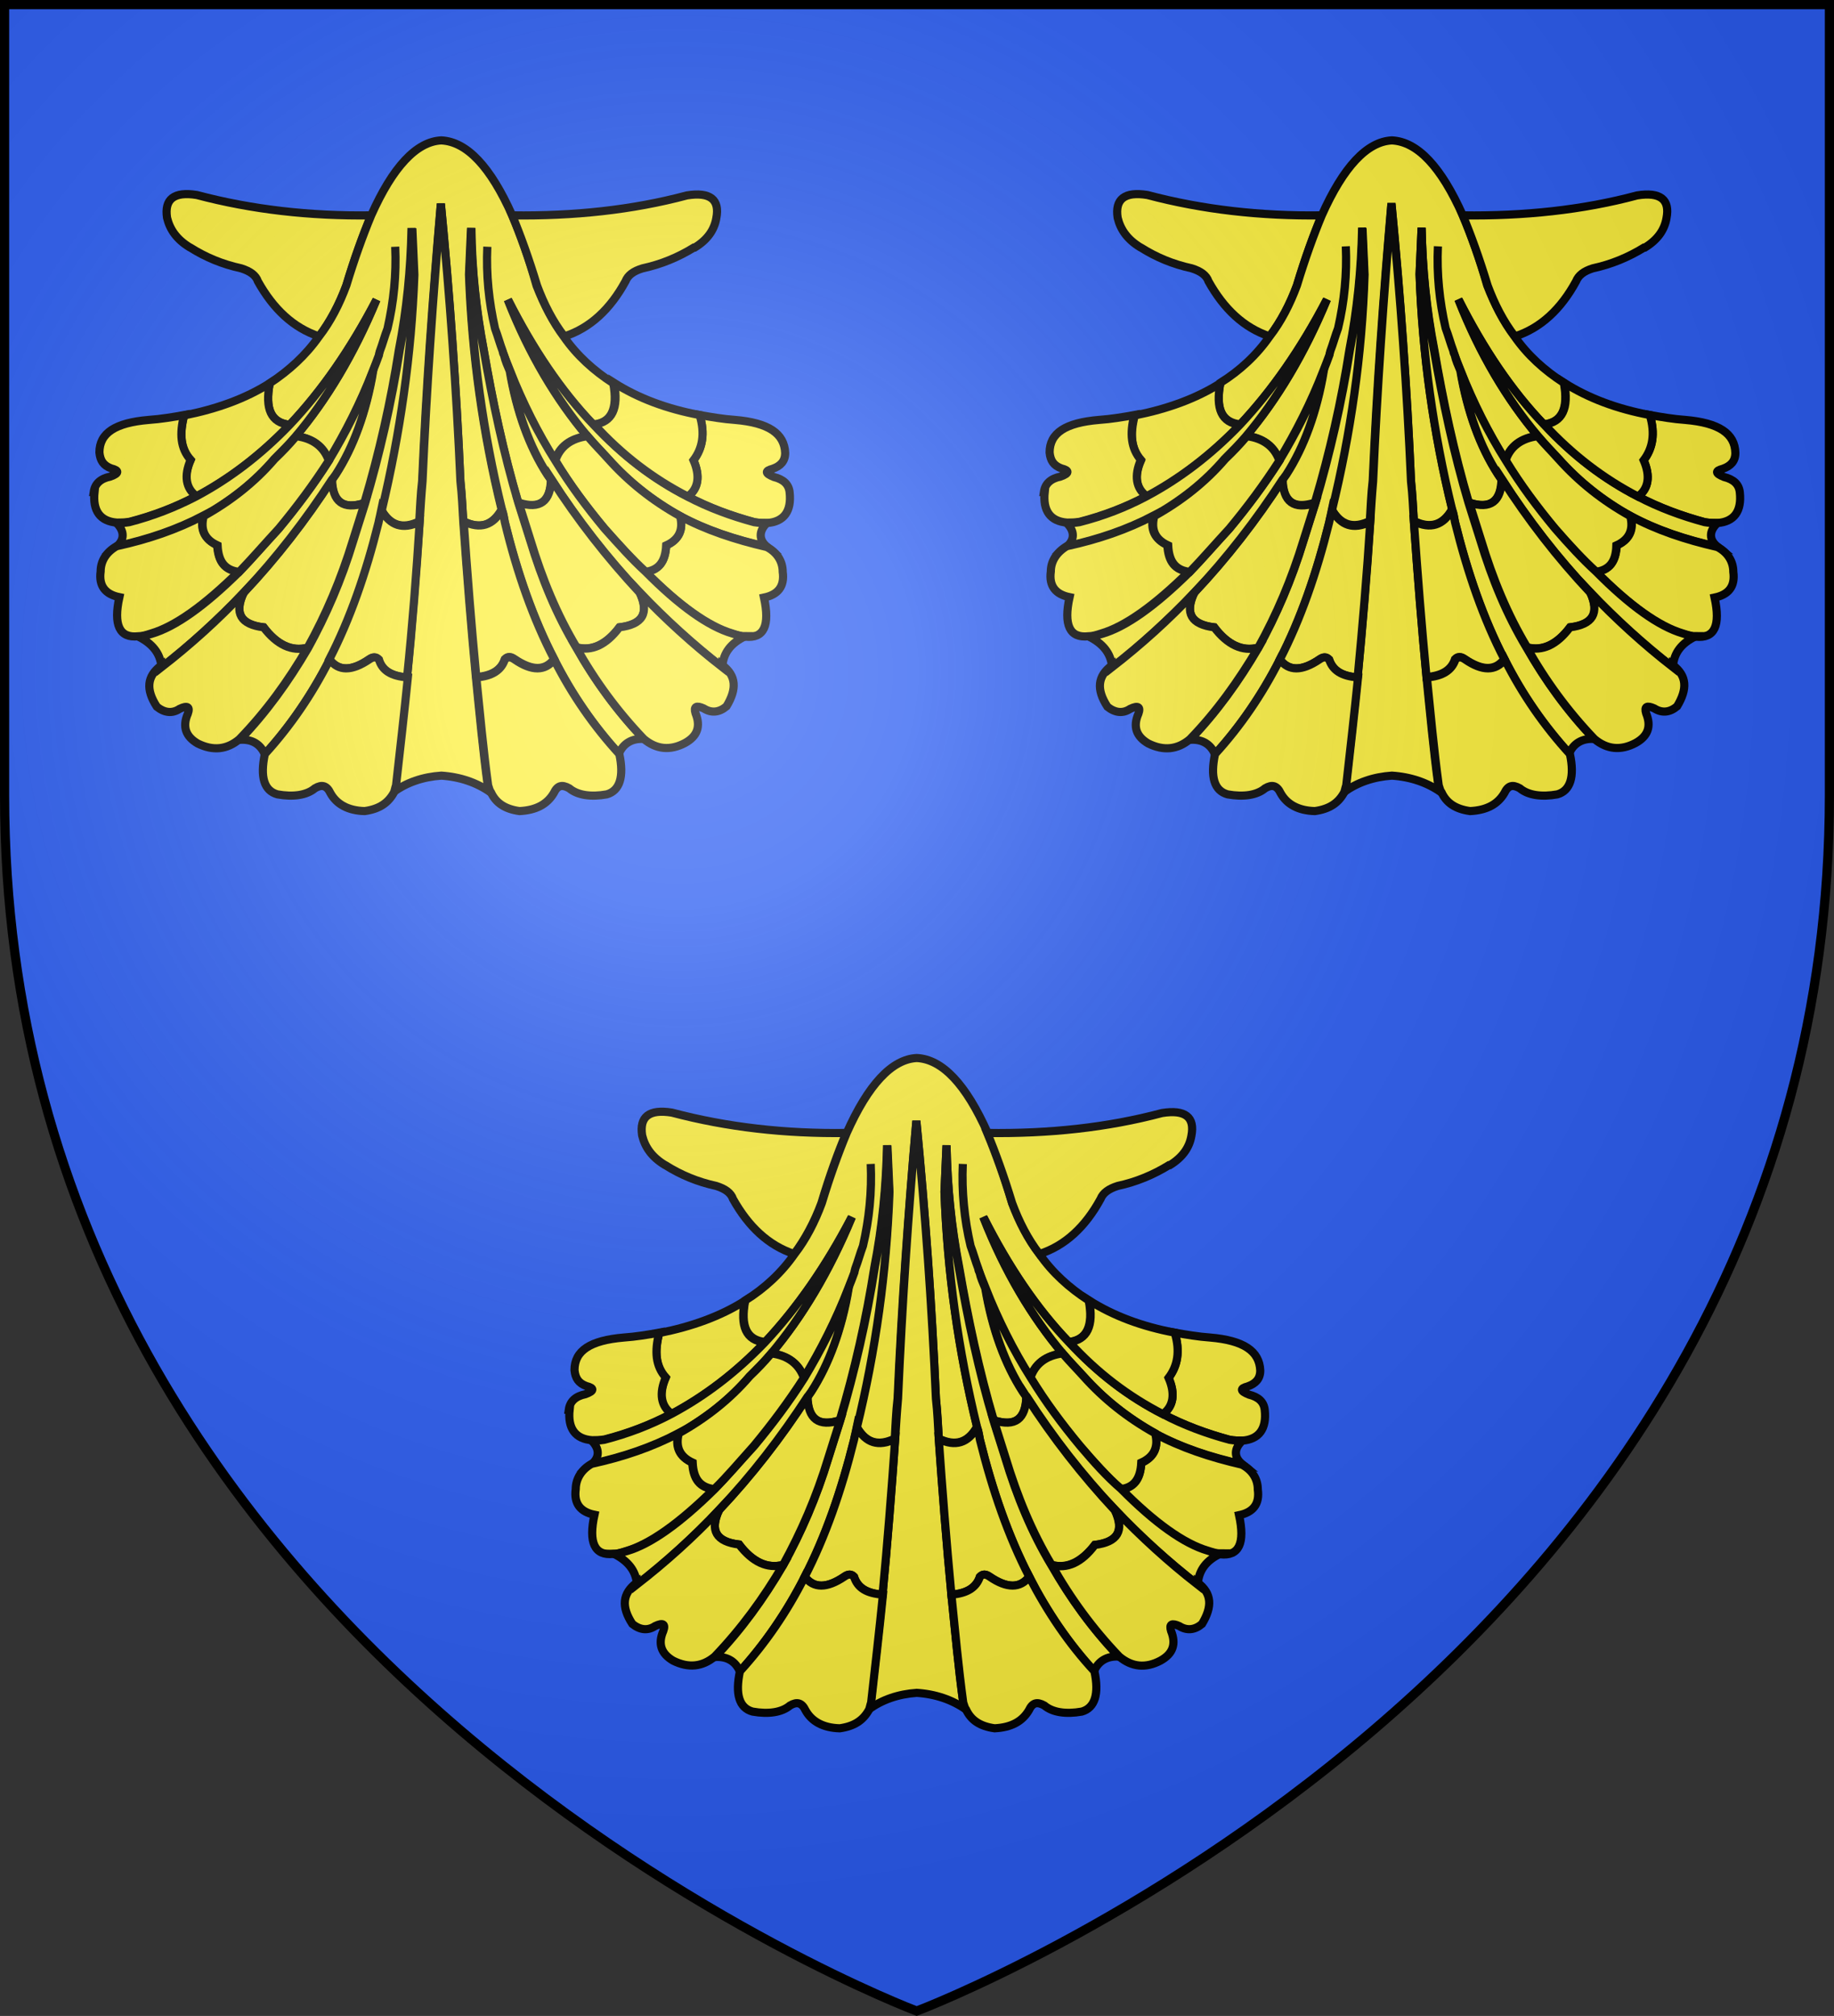 <?xml version="1.0" encoding="utf-8"?>
<!-- Generator: Adobe Illustrator 19.2.0, SVG Export Plug-In . SVG Version: 6.00 Build 0)  -->
<svg version="1.1"
	 id="svg2" xmlns:cc="http://creativecommons.org/ns#" xmlns:dc="http://purl.org/dc/elements/1.1/" xmlns:rdf="http://www.w3.org/1999/02/22-rdf-syntax-ns#" xmlns:svg="http://www.w3.org/2000/svg"
	 xmlns="http://www.w3.org/2000/svg" xmlns:xlink="http://www.w3.org/1999/xlink" x="0px" y="0px" viewBox="0 0 600 659.5"
	 style="enable-background:new 0 0 600 659.5;" xml:space="preserve">
<rect x="0" y="0" width="600" height="659.5" fill="#333333" stroke="none"/>
<style type="text/css">
	.st0{fill:#2B5DF2;}
	.st1{fill:#FCEF3C;stroke:#000000;stroke-width:2;stroke-miterlimit:10;}
	.st2{fill:url(#path2875_1_);stroke:#000000;stroke-width:3;stroke-miterlimit:10;}
</style>
<desc  id="desc4">SVG coat of arms</desc>
<g id="g9370" transform="matrix(0.607,0,0,0.694,-525.206,251.961)">
</g>
<g id="g2137" transform="translate(-1456.132,-460.604)">
</g>
<path id="path2875_5_" class="st0" d="M300,657.9c0,0,298.5-112.3,298.5-397.8V1.5H1.5v258.6C1.5,545.6,300,657.9,300,657.9z"/>
<g>
	<g id="g10" transform="matrix(1.333,0,0,-1.333,0,300)">
		<g id="g12">
			<g id="g14" transform="matrix(1,0,0,-1,0,225)">
				<path id="path16" class="st1" d="M46.7,60.7c3.8,2.4,7.9,4.1,12.5,5.1c2.2,0.7,3.6,1.7,4.1,3.2c3.8,6.8,8.7,11.4,15,13.5
					c2.7-3.6,5-7.9,6.7-12.5c2-6.7,4.1-12.5,6.1-17.2c-15,0.2-29.2-1.4-42.8-5c-5.6-0.9-8,1-7.3,5.6c0.7,2.9,2.4,5.3,5.5,7.2
					L46.7,60.7L46.7,60.7z"/>
			</g>
			<g id="g18" transform="matrix(1,0,0,-1,0,225)">
				<path id="path20" class="st1" d="M125.7,52.8c-5.3-11.9-11.1-18.1-17.4-18.4c-6.1,0.3-11.9,6.5-17.2,18.4
					c-2,4.8-4.1,10.6-6.1,17.2c-1.7,4.6-3.9,8.9-6.7,12.5C75,87.2,70.9,90.9,66.2,94c-1.2,6.3,0.3,9.7,4.9,10.2
					c7.9-8.4,15-18.6,21.3-30.7C86.8,87,80.1,98.1,72.6,107c4.1,0.5,6.8,2.6,8,6c4.1-6.8,7.9-14.2,10.9-22c0.5-1.2,1-2.6,1.5-3.9
					c0-0.3,0.2-0.7,0.2-0.9c0.7-1.9,1.2-3.8,1.9-5.6c1.5-6.7,2.2-13.3,1.9-20.1c0.3,6.8-0.3,13.5-1.9,20.1c-0.7,1.9-1.2,3.8-1.9,5.6
					c0,0.2-0.2,0.5-0.2,0.9c-0.5,1.4-1,2.7-1.5,3.9c-1.7,10.1-4.8,18.6-9.2,25.4c-0.3,0.5-0.5,0.9-0.9,1.2c0.2,5.5,2.7,7.5,8,5.8
					c3.6-12.1,6.5-24.8,8.5-37.6c1.9-9.7,2.9-19.6,3.1-29.9l0.5,11.4c-0.7,19.6-3.4,38.9-8,57.7c2.2,3.9,5.3,4.9,9.4,2.9
					c0.2-3.2,0.3-6.5,0.7-9.9c1-22.7,2.6-45.4,4.6-68.1c2.2,22.7,3.8,45.4,4.8,68.1c0.3,3.4,0.5,6.7,0.7,9.9c4.1,2,7.2,1,9.4-2.9
					c-4.6-18.8-7.3-38.1-8-57.7l0.5-11.4c0.2,10.2,1.2,20.1,3.1,29.9c2.2,12.8,4.9,25.4,8.5,37.6c5.3,1.7,7.9-0.3,8-5.8
					c-0.3-0.3-0.5-0.7-0.9-1.2c-4.4-6.8-7.5-15.4-9.2-25.4c-0.5-1.2-1-2.6-1.4-3.9c-0.2-0.3-0.3-0.7-0.3-0.9
					c-0.7-1.9-1.2-3.8-1.9-5.6c-1.5-6.7-2.2-13.3-1.9-20.1c-0.3,6.8,0.3,13.5,1.9,20.1c0.7,1.9,1.2,3.8,1.9,5.6
					c0,0.2,0.2,0.5,0.3,0.9c0.3,1.4,0.9,2.7,1.4,3.9c3.1,7.9,6.8,15.2,11.1,22c1-3.4,3.8-5.5,7.9-6c-7.5-8.9-14.2-20-19.5-33.5
					c6.1,12.1,13.1,22.5,21,30.7c4.4-0.5,6.1-3.9,4.9-10.2c-4.8-3.1-8.9-6.8-12.1-11.4c-2.7-3.6-4.9-7.9-6.7-12.5
					C129.8,63.4,127.8,57.6,125.7,52.8L125.7,52.8z"/>
			</g>
			<g id="g22" transform="matrix(1,0,0,-1,0,225)">
				<path id="path24" class="st1" d="M101.7,67.4l-0.5-11.4c-0.2,10.2-1.2,20.1-3.1,29.9c-2,12.8-4.9,25.4-8.5,37.6
					c-1,3.1-1.9,6.1-2.9,9.2c-2.9,9.6-6.7,18.3-11.1,26.3c-4.8,8.2-10.2,15.7-16.7,22.5c3.1-0.2,5.1,1.2,6.1,3.6
					c6.1-6.8,11.4-14.5,15.9-23.2c5.1-9.9,9-21.2,12.1-33.6c0.2-1,0.5-2,0.7-3.1C98.2,106.3,101,87,101.7,67.4L101.7,67.4z"/>
			</g>
			<g id="g26" transform="matrix(1,0,0,-1,0,225)">
				<path id="path28" class="st1" d="M115.7,55.9l-0.5,11.4c0.7,19.6,3.4,38.9,8,57.7c0.3,1,0.5,2,0.7,3.1
					c3.1,12.5,7,23.7,12.1,33.6c4.4,8.7,9.7,16.4,15.9,23.2c1-2.4,3.1-3.8,6.1-3.6c-6.5-6.8-11.9-14.3-16.6-22.5
					c-4.8-8-8.4-16.7-11.3-26.3c-1-3.1-1.9-6.1-2.9-9.2c-3.6-12.1-6.3-24.8-8.5-37.6C116.9,76.1,115.8,66.2,115.7,55.9L115.7,55.9z"
					/>
			</g>
			<g id="g30" transform="matrix(1,0,0,-1,0,225)">
				<path id="path32" class="st1" d="M157.7,65.8c4.6-1,8.7-2.7,12.6-5.1h0.2c3.1-1.9,4.8-4.3,5.3-7.2c0.9-4.6-1.5-6.5-7.2-5.6
					c-13.5,3.6-27.8,5.1-42.9,4.9c2,4.8,4.1,10.6,6.1,17.2c1.7,4.6,3.9,8.9,6.7,12.5c6.3-2,11.3-6.7,15-13.5
					C154.1,67.5,155.4,66.5,157.7,65.8z"/>
			</g>
			<g id="g34" transform="matrix(1,0,0,-1,0,225)">
				<path id="path36" class="st1" d="M180.4,103c-2.9-0.2-5.8-0.7-8.7-1.2c1.4,4.6,0.7,8.2-1.5,11.1c1.7,3.9,1.2,7-1.4,8.9
					c5.1,2.7,10.8,4.8,16.4,6.3c1.2,0.2,2.2,0.2,3.1,0.2c4.1-0.3,6-2.9,5.5-7.5c-0.2-2-1.5-3.2-3.9-3.8c-2.2-0.9-2.2-1.5-0.3-2
					c2-0.7,3.1-1.9,3.1-3.9C192.5,106.3,188.6,103.7,180.4,103L180.4,103z"/>
			</g>
			<g id="g38" transform="matrix(1,0,0,-1,0,225)">
				<path id="path40" class="st1" d="M188.2,128.3c-0.9,0-1.9,0-3.1-0.2c-5.6-1.5-11.3-3.6-16.4-6.3c-8.4-4.3-16-10.1-23-17.6
					c-7.9-8.2-14.9-18.6-21-30.7c5.3,13.5,12,24.6,19.5,33.5c1.7,2,3.4,3.8,5.1,5.6c5,5.6,10.8,10.2,17.6,14
					c6.3,3.4,13.5,5.8,21.3,7.5C186.2,132.4,186.2,130.3,188.2,128.3L188.2,128.3z"/>
			</g>
			<g id="g42" transform="matrix(1,0,0,-1,0,225)">
				<path id="path44" class="st1" d="M166.9,126.6c0.9,3.4-0.3,5.8-3.4,7.2c-0.2,4.1-1.9,6.1-5.1,6.5c8.4,8.4,15.5,13.5,21.3,15.2
					c1.2,0.3,2.2,0.7,3.2,0.7c4.6,0.5,6.1-2.7,4.6-9.6c3.4-0.7,5.1-2.7,4.6-6.3c0-2.6-1.4-4.8-3.9-6.1
					C180.4,132.4,173.2,130,166.9,126.6L166.9,126.6z"/>
			</g>
			<g id="g46" transform="matrix(1,0,0,-1,0,225)">
				<path id="path48" class="st1" d="M163.5,133.8c3.1-1.4,4.3-3.8,3.4-7.2c-6.8-3.8-12.6-8.4-17.6-14c-1.7-1.9-3.4-3.6-5.1-5.6
					c-4.1,0.5-6.8,2.6-7.9,6c3.6,6,7.7,11.4,12.1,16.7c3.4,3.9,6.7,7.5,9.9,10.6C161.6,139.9,163.3,137.9,163.5,133.8L163.5,133.8z"
					/>
			</g>
			<g id="g50" transform="matrix(1,0,0,-1,0,225)">
				<path id="path52" class="st1" d="M168.8,121.8c2.6-1.9,3.1-5,1.4-8.9c2.2-2.9,2.9-6.5,1.5-11.1c-8-1.5-15-4.1-21-7.9
					c1.2,6.3-0.5,9.7-4.9,10.2C152.7,111.7,160.4,117.5,168.8,121.8L168.8,121.8z"/>
			</g>
			<g id="g54" transform="matrix(1,0,0,-1,0,225)">
				<path id="path56" class="st1" d="M103.7,118.1c-0.3,3.4-0.5,6.7-0.7,9.9c-0.9,12.8-1.9,25.6-3.1,38.2
					c-0.9,8.9-1.9,17.6-2.9,26.5c-0.2,0.5-0.3,1.2-0.5,1.7c3.2-2.4,7.3-3.8,11.8-4.1c4.6,0.3,8.7,1.7,12.1,4.1
					c-0.3-0.5-0.5-1.2-0.7-1.7c-1.2-8.9-2-17.6-2.9-26.5c-1.2-12.6-2.2-25.4-3.1-38.2c-0.2-3.2-0.3-6.5-0.7-9.9
					c-1-22.7-2.6-45.4-4.8-68.1C106.3,72.6,104.7,95.3,103.7,118.1L103.7,118.1z"/>
			</g>
			<g id="g58" transform="matrix(1,0,0,-1,0,225)">
				<path id="path60" class="st1" d="M86.6,132.6c1-3.1,1.9-6.1,2.9-9.2c-5.3,1.7-7.9-0.3-8-5.8c-6.5,10.1-13.7,19.3-21.7,27.8
					c-2.4,5.1-0.7,7.9,4.9,8.5c3.2,4.3,6.8,6,10.8,5C80,150.8,83.7,142.1,86.6,132.6z"/>
			</g>
			<g id="g62" transform="matrix(1,0,0,-1,0,225)">
				<path id="path64" class="st1" d="M103,128c-4.1,2-7.2,1-9.4-2.9c-0.2,1-0.5,2-0.7,3.1c-3.1,12.5-7,23.7-12.1,33.6
					c2.2,2.9,5.5,2.9,9.7,0c1-0.7,1.7-0.7,2.4,0c0.9,2.7,3.1,4.1,7,4.4C101.2,153.6,102.2,140.8,103,128L103,128z"/>
			</g>
			<g id="g66" transform="matrix(1,0,0,-1,0,225)">
				<path id="path68" class="st1" d="M148.4,129.7c-4.4-5.3-8.5-10.8-12.1-16.7c-4.3-6.8-8-14.2-11.1-22c1.7,10.1,4.8,18.6,9.2,25.4
					c0.3,0.5,0.5,0.9,0.9,1.2c6.5,10.1,13.7,19.3,21.7,27.8c6.3,6.7,13.1,12.8,20.3,18.4c0-0.2,0-0.3,0-0.5c0.3-3.1,2-5.5,5.6-7.2
					c-1,0-2-0.3-3.2-0.7c-5.8-1.7-13-6.8-21.3-15.2C155.1,137.2,151.9,133.6,148.4,129.7L148.4,129.7z"/>
			</g>
			<g id="g70" transform="matrix(1,0,0,-1,0,225)">
				<path id="path72" class="st1" d="M135.3,117.5c-0.2,5.5-2.7,7.5-8,5.8c1,3.1,1.9,6.1,2.9,9.2c2.9,9.6,6.5,18.3,11.3,26.3
					c3.8,1,7.3-0.7,10.6-4.9c5.6-0.7,7.3-3.4,4.9-8.5C149,136.8,141.8,127.6,135.3,117.5L135.3,117.5z"/>
			</g>
			<g id="g74" transform="matrix(1,0,0,-1,0,225)">
				<path id="path76" class="st1" d="M123.9,128.1c-0.2-1-0.3-2-0.7-3.1c-2.2,3.9-5.3,4.9-9.4,2.9c0.9,12.8,1.9,25.6,3.1,38.2
					c3.8-0.3,6.1-1.7,7-4.4c0.7-0.7,1.4-0.7,2.4,0c4.3,2.9,7.5,2.9,9.7,0C130.9,151.9,126.9,140.6,123.9,128.1L123.9,128.1z"/>
			</g>
			<g id="g78" transform="matrix(1,0,0,-1,0,225)">
				<path id="path80" class="st1" d="M152,153.9c-3.2,4.3-6.8,6-10.6,4.9c4.6,8.2,10.1,15.7,16.6,22.5c3.1,2.6,6.5,2.9,10.1,1
					c3.1-1.7,3.9-4.1,2.6-7.3c-0.5-1.7,0.2-2,2-1.2c1.9,1.2,3.8,1,5.6-0.5c2.6-4.3,2.4-7.5-1-10.1c0,0.2,0,0.3,0,0.5
					c-7.2-5.6-14-11.8-20.3-18.4C159.4,150.5,157.7,153.2,152,153.9z"/>
			</g>
			<g id="g82" transform="matrix(1,0,0,-1,0,225)">
				<path id="path84" class="st1" d="M136,161.8c-2.2,2.9-5.5,2.9-9.7,0c-1-0.7-1.7-0.7-2.4,0c-0.9,2.7-3.2,4.1-7,4.4
					c0.9,8.9,1.7,17.6,2.9,26.5c0.2,0.5,0.3,1.2,0.7,1.7c1.2,2.6,3.4,4.1,7,4.6c4.1-0.2,6.8-1.7,8.4-4.4c0.9-1.9,2-2.2,3.8-1.2
					c2,1.7,5.3,2.2,9.2,1.5c3.2-0.9,4.3-4.3,3.1-9.9C145.7,178.1,140.4,170.5,136,161.8L136,161.8z"/>
			</g>
			<g id="g86" transform="matrix(1,0,0,-1,0,225)">
				<path id="path88" class="st1" d="M93,161.8c-0.7-0.7-1.4-0.7-2.4,0c-4.3,2.9-7.5,2.9-9.7,0c-4.4,8.7-9.7,16.4-15.9,23.2
					c-1.2,5.6-0.2,9,3.1,9.9c3.9,0.7,7.2,0.2,9.2-1.5c1.7-1,2.9-0.7,3.8,1.2c1.5,2.7,4.3,4.3,8.4,4.4c3.6-0.5,5.8-2,7.2-4.6
					c0.2-0.5,0.3-1.2,0.5-1.7c1-8.9,2-17.6,2.9-26.5C96,165.9,93.8,164.5,93,161.8L93,161.8z"/>
			</g>
			<g id="g90" transform="matrix(1,0,0,-1,0,225)">
				<path id="path92" class="st1" d="M71.1,104.2c-4.6-0.5-6.1-3.9-4.9-10.2c-6,3.8-13,6.3-21,7.9c-1.2,4.6-0.9,8.2,1.5,11.1
					c-1.7,3.9-1.2,7,1.4,8.9C56.3,117.5,63.9,111.7,71.1,104.2z"/>
			</g>
			<g id="g94" transform="matrix(1,0,0,-1,0,225)">
				<path id="path96" class="st1" d="M45.2,101.8c-2.7,0.5-5.8,1-8.7,1.2c-8.2,0.7-12.1,3.2-12.1,8c0.2,2,1,3.2,2.9,3.9
					c2,0.5,2,1.2-0.2,2c-2.4,0.5-3.8,1.7-4.1,3.8h0.2c-0.5,4.6,1.4,7.2,5.5,7.5c0.9,0,1.9,0,3.1-0.2c5.8-1.5,11.3-3.6,16.4-6.3
					c-2.6-1.9-3.1-5-1.4-8.9C44.3,110,44,106.4,45.2,101.8z"/>
			</g>
			<g id="g98" transform="matrix(1,0,0,-1,0,225)">
				<path id="path100" class="st1" d="M31.7,128.1c-1.2,0.2-2.2,0.2-3.1,0.2c2,2,2,4.1,0,5.8c7.9-1.7,14.9-4.1,21.3-7.5
					c6.8-3.8,12.6-8.4,17.4-14c1.9-1.9,3.6-3.6,5.3-5.6c7.5-8.9,14.2-20,19.8-33.5C86.1,85.6,79,95.9,71.1,104.2
					c-7.2,7.5-14.9,13.3-23,17.6C42.9,124.5,37.5,126.6,31.7,128.1z"/>
			</g>
			<g id="g102" transform="matrix(1,0,0,-1,0,225)">
				<path id="path104" class="st1" d="M24.7,140.2c-0.5,3.6,1.2,5.6,4.6,6.3c-1.5,6.8,0,10.1,4.6,9.6c1,0,2-0.3,3.2-0.7
					c5.8-1.7,13-6.8,21.5-15.2c-3.4-0.3-5.1-2.4-5.3-6.5c-3.1-1.4-4.3-3.8-3.4-7.2c-6.5,3.4-13.5,5.8-21.3,7.5
					C26,135.5,24.7,137.7,24.7,140.2L24.7,140.2z"/>
			</g>
			<g id="g106" transform="matrix(1,0,0,-1,0,225)">
				<path id="path108" class="st1" d="M59.8,145.4c8-8.5,15.2-17.8,21.7-27.8c0.3-0.3,0.5-0.7,0.9-1.2c4.4-6.8,7.5-15.4,9.2-25.4
					c-3.1,7.9-6.8,15.2-10.9,22c-3.8,6-7.9,11.4-12.3,16.7c-3.6,3.9-6.7,7.5-9.7,10.6c-8.5,8.4-15.7,13.5-21.5,15.2
					c-1.2,0.3-2.2,0.7-3.2,0.7c3.4,1.7,5.3,4.1,5.6,7.2c0,0.2,0,0.3,0,0.5C46.7,158.2,53.5,152,59.8,145.4L59.8,145.4z"/>
			</g>
			<g id="g110" transform="matrix(1,0,0,-1,0,225)">
				<path id="path112" class="st1" d="M68.4,129.7c4.4-5.3,8.5-10.8,12.3-16.7c-1.2-3.4-3.9-5.5-8-6c-1.7,2-3.4,3.8-5.3,5.6
					c-4.8,5.6-10.6,10.2-17.4,14c-0.9,3.4,0.3,5.8,3.4,7.2c0.2,4.1,1.9,6.1,5.3,6.5C61.7,137.2,64.8,133.6,68.4,129.7L68.4,129.7z"
					/>
			</g>
			<g id="g114" transform="matrix(1,0,0,-1,0,225)">
				<path id="path116" class="st1" d="M75.5,158.9c-3.9,1-7.5-0.7-10.8-5c-5.6-0.7-7.3-3.4-4.9-8.5c-6.3,6.7-13.1,12.8-20.3,18.4
					c0-0.2,0-0.3,0-0.5c-3.4,2.6-3.8,5.8-1,10.1c1.9,1.5,3.8,1.7,5.6,0.5c1.9-0.9,2.6-0.5,2,1.2c-1.4,3.2-0.5,5.6,2.4,7.3
					c3.8,1.9,7.2,1.5,10.2-1C65.3,174.6,70.8,167,75.5,158.9L75.5,158.9z"/>
			</g>
		</g>
	</g>
	<g id="g10_1_" transform="matrix(1.333,0,0,-1.333,0,300)">
		<g id="g12_1_">
			<g id="g14_1_" transform="matrix(1,0,0,-1,0,225)">
				<path id="path16_1_" class="st1" d="M280,60.7c3.8,2.4,7.9,4.1,12.5,5.1c2.2,0.7,3.6,1.7,4.1,3.2c3.8,6.8,8.7,11.4,15,13.5
					c2.7-3.6,5-7.9,6.7-12.5c2-6.7,4.1-12.5,6.1-17.2c-15,0.2-29.2-1.4-42.8-5c-5.6-0.9-8,1-7.3,5.6c0.7,2.9,2.4,5.3,5.5,7.2
					L280,60.7L280,60.7z"/>
			</g>
			<g id="g18_1_" transform="matrix(1,0,0,-1,0,225)">
				<path id="path20_1_" class="st1" d="M359,52.8c-5.3-11.9-11.1-18.1-17.4-18.4c-6.1,0.3-11.9,6.5-17.2,18.4
					c-2,4.8-4.1,10.6-6.1,17.2c-1.7,4.6-3.9,8.9-6.7,12.5c-3.2,4.6-7.3,8.4-12.1,11.4c-1.2,6.3,0.3,9.7,4.9,10.2
					c7.9-8.4,15-18.6,21.3-30.7c-5.6,13.5-12.3,24.6-19.8,33.5c4.1,0.5,6.8,2.6,8,6c4.1-6.8,7.9-14.2,10.9-22c0.5-1.2,1-2.6,1.5-3.9
					c0-0.3,0.2-0.7,0.2-0.9c0.7-1.9,1.2-3.8,1.9-5.6c1.5-6.7,2.2-13.3,1.9-20.1c0.3,6.8-0.3,13.5-1.9,20.1c-0.7,1.9-1.2,3.8-1.9,5.6
					c0,0.2-0.2,0.5-0.2,0.9c-0.5,1.4-1,2.7-1.5,3.9c-1.7,10.1-4.8,18.6-9.2,25.4c-0.3,0.5-0.5,0.9-0.9,1.2c0.2,5.5,2.7,7.5,8,5.8
					c3.6-12.1,6.5-24.8,8.5-37.6c1.9-9.7,2.9-19.6,3.1-29.9l0.5,11.4c-0.7,19.6-3.4,38.9-8,57.7c2.2,3.9,5.3,4.9,9.4,2.9
					c0.2-3.2,0.3-6.5,0.7-9.9c1-22.7,2.6-45.4,4.6-68.1c2.2,22.7,3.8,45.4,4.8,68.1c0.3,3.4,0.5,6.7,0.7,9.9c4.1,2,7.2,1,9.4-2.9
					c-4.6-18.8-7.3-38.1-8-57.7l0.5-11.4c0.2,10.2,1.2,20.1,3.1,29.9c2.2,12.8,4.9,25.4,8.5,37.6c5.3,1.7,7.9-0.3,8-5.8
					c-0.3-0.3-0.5-0.7-0.9-1.2c-4.4-6.8-7.5-15.4-9.2-25.4c-0.5-1.2-1-2.6-1.4-3.9c-0.2-0.3-0.3-0.7-0.3-0.9
					c-0.7-1.9-1.2-3.8-1.9-5.6c-1.5-6.7-2.2-13.3-1.9-20.1c-0.3,6.8,0.3,13.5,1.9,20.1c0.7,1.9,1.2,3.8,1.9,5.6
					c0,0.2,0.2,0.5,0.3,0.9c0.3,1.4,0.9,2.7,1.4,3.9c3.1,7.9,6.8,15.2,11.1,22c1-3.4,3.8-5.5,7.9-6c-7.5-8.9-14.2-20-19.5-33.5
					c6.1,12.1,13.1,22.5,21,30.7c4.4-0.5,6.1-3.9,4.9-10.2c-4.8-3.1-8.9-6.8-12.1-11.4c-2.7-3.6-4.9-7.9-6.7-12.5
					C363.1,63.4,361.1,57.6,359,52.8L359,52.8z"/>
			</g>
			<g id="g22_1_" transform="matrix(1,0,0,-1,0,225)">
				<path id="path24_1_" class="st1" d="M334.9,67.4l-0.5-11.4c-0.2,10.2-1.2,20.1-3.1,29.9c-2,12.8-4.9,25.4-8.5,37.6
					c-1,3.1-1.9,6.1-2.9,9.2c-2.9,9.6-6.7,18.3-11.1,26.3c-4.8,8.2-10.2,15.7-16.7,22.5c3.1-0.2,5.1,1.2,6.1,3.6
					c6.1-6.8,11.4-14.5,15.9-23.2c5.1-9.9,9-21.2,12.1-33.6c0.2-1,0.5-2,0.7-3.1C331.5,106.3,334.3,87,334.9,67.4L334.9,67.4z"/>
			</g>
			<g id="g26_1_" transform="matrix(1,0,0,-1,0,225)">
				<path id="path28_1_" class="st1" d="M348.9,55.9l-0.5,11.4c0.7,19.6,3.4,38.9,8,57.7c0.3,1,0.5,2,0.7,3.1
					c3.1,12.5,7,23.7,12.1,33.6c4.4,8.7,9.7,16.4,15.9,23.2c1-2.4,3.1-3.8,6.1-3.6c-6.5-6.8-11.9-14.3-16.6-22.5
					c-4.8-8-8.4-16.7-11.3-26.3c-1-3.1-1.9-6.1-2.9-9.2c-3.6-12.1-6.3-24.8-8.5-37.6C350.1,76.1,349.1,66.2,348.9,55.9L348.9,55.9z"
					/>
			</g>
			<g id="g30_1_" transform="matrix(1,0,0,-1,0,225)">
				<path id="path32_1_" class="st1" d="M390.9,65.8c4.6-1,8.7-2.7,12.6-5.1h0.2c3.1-1.9,4.8-4.3,5.3-7.2c0.9-4.6-1.5-6.5-7.2-5.6
					C388.4,51.5,374,53,359,52.8c2,4.8,4.1,10.6,6.1,17.2c1.7,4.6,3.9,8.9,6.7,12.5c6.3-2,11.3-6.7,15-13.5
					C387.4,67.5,388.7,66.5,390.9,65.8z"/>
			</g>
			<g id="g34_1_" transform="matrix(1,0,0,-1,0,225)">
				<path id="path36_1_" class="st1" d="M413.6,103c-2.9-0.2-5.8-0.7-8.7-1.2c1.4,4.6,0.7,8.2-1.5,11.1c1.7,3.9,1.2,7-1.4,8.9
					c5.1,2.7,10.8,4.8,16.4,6.3c1.2,0.2,2.2,0.2,3.1,0.2c4.1-0.3,6-2.9,5.5-7.5c-0.2-2-1.5-3.2-3.9-3.8c-2.2-0.9-2.2-1.5-0.3-2
					c2-0.7,3.1-1.9,3.1-3.9C425.8,106.3,421.8,103.7,413.6,103L413.6,103z"/>
			</g>
			<g id="g38_1_" transform="matrix(1,0,0,-1,0,225)">
				<path id="path40_1_" class="st1" d="M421.5,128.3c-0.9,0-1.9,0-3.1-0.2c-5.6-1.5-11.3-3.6-16.4-6.3c-8.4-4.3-16-10.1-23-17.6
					c-7.9-8.2-14.9-18.6-21-30.7c5.3,13.5,12,24.6,19.5,33.5c1.7,2,3.4,3.8,5.1,5.6c5,5.6,10.8,10.2,17.6,14
					c6.3,3.4,13.5,5.8,21.3,7.5C419.4,132.4,419.4,130.3,421.5,128.3L421.5,128.3z"/>
			</g>
			<g id="g42_1_" transform="matrix(1,0,0,-1,0,225)">
				<path id="path44_1_" class="st1" d="M400.2,126.6c0.9,3.4-0.3,5.8-3.4,7.2c-0.2,4.1-1.9,6.1-5.1,6.5
					c8.4,8.4,15.5,13.5,21.3,15.2c1.2,0.3,2.2,0.7,3.2,0.7c4.6,0.5,6.1-2.7,4.6-9.6c3.4-0.7,5.1-2.7,4.6-6.3c0-2.6-1.4-4.8-3.9-6.1
					C413.6,132.4,406.5,130,400.2,126.6L400.2,126.6z"/>
			</g>
			<g id="g46_1_" transform="matrix(1,0,0,-1,0,225)">
				<path id="path48_1_" class="st1" d="M396.7,133.8c3.1-1.4,4.3-3.8,3.4-7.2c-6.8-3.8-12.6-8.4-17.6-14c-1.7-1.9-3.4-3.6-5.1-5.6
					c-4.1,0.5-6.8,2.6-7.9,6c3.6,6,7.7,11.4,12.1,16.7c3.4,3.9,6.7,7.5,9.9,10.6C394.9,139.9,396.6,137.9,396.7,133.8L396.7,133.8z"
					/>
			</g>
			<g id="g50_1_" transform="matrix(1,0,0,-1,0,225)">
				<path id="path52_1_" class="st1" d="M402,121.8c2.6-1.9,3.1-5,1.4-8.9c2.2-2.9,2.9-6.5,1.5-11.1c-8-1.5-15-4.1-21-7.9
					c1.2,6.3-0.5,9.7-4.9,10.2C386,111.7,393.7,117.5,402,121.8L402,121.8z"/>
			</g>
			<g id="g54_1_" transform="matrix(1,0,0,-1,0,225)">
				<path id="path56_1_" class="st1" d="M337,118.1c-0.3,3.4-0.5,6.7-0.7,9.9c-0.9,12.8-1.9,25.6-3.1,38.2
					c-0.9,8.9-1.9,17.6-2.9,26.5c-0.2,0.5-0.3,1.2-0.5,1.7c3.2-2.4,7.3-3.8,11.8-4.1c4.6,0.3,8.7,1.7,12.1,4.1
					c-0.3-0.5-0.5-1.2-0.7-1.7c-1.2-8.9-2-17.6-2.9-26.5c-1.2-12.6-2.2-25.4-3.1-38.2c-0.2-3.2-0.3-6.5-0.7-9.9
					c-1-22.7-2.6-45.4-4.8-68.1C339.6,72.6,338,95.3,337,118.1L337,118.1z"/>
			</g>
			<g id="g58_1_" transform="matrix(1,0,0,-1,0,225)">
				<path id="path60_1_" class="st1" d="M319.9,132.6c1-3.1,1.9-6.1,2.9-9.2c-5.3,1.7-7.9-0.3-8-5.8c-6.5,10.1-13.7,19.3-21.7,27.8
					c-2.4,5.1-0.7,7.9,4.9,8.5c3.2,4.3,6.8,6,10.8,5C313.3,150.8,317,142.1,319.9,132.6z"/>
			</g>
			<g id="g62_1_" transform="matrix(1,0,0,-1,0,225)">
				<path id="path64_1_" class="st1" d="M336.3,128c-4.1,2-7.2,1-9.4-2.9c-0.2,1-0.5,2-0.7,3.1c-3.1,12.5-7,23.7-12.1,33.6
					c2.2,2.9,5.5,2.9,9.7,0c1-0.7,1.7-0.7,2.4,0c0.9,2.7,3.1,4.1,7,4.4C334.4,153.6,335.5,140.8,336.3,128L336.3,128z"/>
			</g>
			<g id="g66_1_" transform="matrix(1,0,0,-1,0,225)">
				<path id="path68_1_" class="st1" d="M381.7,129.7c-4.4-5.3-8.5-10.8-12.1-16.7c-4.3-6.8-8-14.2-11.1-22
					c1.7,10.1,4.8,18.6,9.2,25.4c0.3,0.5,0.5,0.9,0.9,1.2c6.5,10.1,13.7,19.3,21.7,27.8c6.3,6.7,13.1,12.8,20.3,18.4
					c0-0.2,0-0.3,0-0.5c0.3-3.1,2-5.5,5.6-7.2c-1,0-2-0.3-3.2-0.7c-5.8-1.7-13-6.8-21.3-15.2C388.4,137.2,385.1,133.6,381.7,129.7
					L381.7,129.7z"/>
			</g>
			<g id="g70_1_" transform="matrix(1,0,0,-1,0,225)">
				<path id="path72_1_" class="st1" d="M368.6,117.5c-0.2,5.5-2.7,7.5-8,5.8c1,3.1,1.9,6.1,2.9,9.2c2.9,9.6,6.5,18.3,11.3,26.3
					c3.8,1,7.3-0.7,10.6-4.9c5.6-0.7,7.3-3.4,4.9-8.5C382.2,136.8,375.1,127.6,368.6,117.5L368.6,117.5z"/>
			</g>
			<g id="g74_1_" transform="matrix(1,0,0,-1,0,225)">
				<path id="path76_1_" class="st1" d="M357.1,128.1c-0.2-1-0.3-2-0.7-3.1c-2.2,3.9-5.3,4.9-9.4,2.9c0.9,12.8,1.9,25.6,3.1,38.2
					c3.8-0.3,6.1-1.7,7-4.4c0.7-0.7,1.4-0.7,2.4,0c4.3,2.9,7.5,2.9,9.7,0C364.1,151.9,360.2,140.6,357.1,128.1L357.1,128.1z"/>
			</g>
			<g id="g78_1_" transform="matrix(1,0,0,-1,0,225)">
				<path id="path80_1_" class="st1" d="M385.3,153.9c-3.2,4.3-6.8,6-10.6,4.9c4.6,8.2,10.1,15.7,16.6,22.5c3.1,2.6,6.5,2.9,10.1,1
					c3.1-1.7,3.9-4.1,2.6-7.3c-0.5-1.7,0.2-2,2-1.2c1.9,1.2,3.8,1,5.6-0.5c2.6-4.3,2.4-7.5-1-10.1c0,0.2,0,0.3,0,0.5
					c-7.2-5.6-14-11.8-20.3-18.4C392.6,150.5,390.9,153.2,385.3,153.9z"/>
			</g>
			<g id="g82_1_" transform="matrix(1,0,0,-1,0,225)">
				<path id="path84_1_" class="st1" d="M369.3,161.8c-2.2,2.9-5.5,2.9-9.7,0c-1-0.7-1.7-0.7-2.4,0c-0.9,2.7-3.2,4.1-7,4.4
					c0.9,8.9,1.7,17.6,2.9,26.5c0.2,0.5,0.3,1.2,0.7,1.7c1.2,2.6,3.4,4.1,7,4.6c4.1-0.2,6.8-1.7,8.4-4.4c0.9-1.9,2-2.2,3.8-1.2
					c2,1.7,5.3,2.2,9.2,1.5c3.2-0.9,4.3-4.3,3.1-9.9C379,178.1,373.7,170.5,369.3,161.8L369.3,161.8z"/>
			</g>
			<g id="g86_1_" transform="matrix(1,0,0,-1,0,225)">
				<path id="path88_1_" class="st1" d="M326.2,161.8c-0.7-0.7-1.4-0.7-2.4,0c-4.3,2.9-7.5,2.9-9.7,0c-4.4,8.7-9.7,16.4-15.9,23.2
					c-1.2,5.6-0.2,9,3.1,9.9c3.9,0.7,7.2,0.2,9.2-1.5c1.7-1,2.9-0.7,3.8,1.2c1.5,2.7,4.3,4.3,8.4,4.4c3.6-0.5,5.8-2,7.2-4.6
					c0.2-0.5,0.3-1.2,0.5-1.7c1-8.9,2-17.6,2.9-26.5C329.3,165.9,327.1,164.5,326.2,161.8L326.2,161.8z"/>
			</g>
			<g id="g90_1_" transform="matrix(1,0,0,-1,0,225)">
				<path id="path92_1_" class="st1" d="M304.4,104.2c-4.6-0.5-6.1-3.9-4.9-10.2c-6,3.8-13,6.3-21,7.9c-1.2,4.6-0.9,8.2,1.5,11.1
					c-1.7,3.9-1.2,7,1.4,8.9C289.5,117.5,297.2,111.7,304.4,104.2z"/>
			</g>
			<g id="g94_1_" transform="matrix(1,0,0,-1,0,225)">
				<path id="path96_1_" class="st1" d="M278.4,101.8c-2.7,0.5-5.8,1-8.7,1.2c-8.2,0.7-12.1,3.2-12.1,8c0.2,2,1,3.2,2.9,3.9
					c2,0.5,2,1.2-0.2,2c-2.4,0.5-3.8,1.7-4.1,3.8h0.2c-0.5,4.6,1.4,7.2,5.5,7.5c0.9,0,1.9,0,3.1-0.2c5.8-1.5,11.3-3.6,16.4-6.3
					c-2.6-1.9-3.1-5-1.4-8.9C277.6,110,277.2,106.4,278.4,101.8z"/>
			</g>
			<g id="g98_1_" transform="matrix(1,0,0,-1,0,225)">
				<path id="path100_1_" class="st1" d="M264.9,128.1c-1.2,0.2-2.2,0.2-3.1,0.2c2,2,2,4.1,0,5.8c7.9-1.7,14.9-4.1,21.3-7.5
					c6.8-3.8,12.6-8.4,17.4-14c1.9-1.9,3.6-3.6,5.3-5.6c7.5-8.9,14.2-20,19.8-33.5c-6.3,12.1-13.5,22.4-21.3,30.7
					c-7.2,7.5-14.9,13.3-23,17.6C276.2,124.5,270.8,126.6,264.9,128.1z"/>
			</g>
			<g id="g102_1_" transform="matrix(1,0,0,-1,0,225)">
				<path id="path104_1_" class="st1" d="M257.9,140.2c-0.5,3.6,1.2,5.6,4.6,6.3c-1.5,6.8,0,10.1,4.6,9.6c1,0,2-0.3,3.2-0.7
					c5.8-1.7,13-6.8,21.5-15.2c-3.4-0.3-5.1-2.4-5.3-6.5c-3.1-1.4-4.3-3.8-3.4-7.2c-6.5,3.4-13.5,5.8-21.3,7.5
					C259.3,135.5,257.9,137.7,257.9,140.2L257.9,140.2z"/>
			</g>
			<g id="g106_1_" transform="matrix(1,0,0,-1,0,225)">
				<path id="path108_1_" class="st1" d="M293.1,145.4c8-8.5,15.2-17.8,21.7-27.8c0.3-0.3,0.5-0.7,0.9-1.2
					c4.4-6.8,7.5-15.4,9.2-25.4c-3.1,7.9-6.8,15.2-10.9,22c-3.8,6-7.9,11.4-12.3,16.7c-3.6,3.9-6.7,7.5-9.7,10.6
					c-8.5,8.4-15.7,13.5-21.5,15.2c-1.2,0.3-2.2,0.7-3.2,0.7c3.4,1.7,5.3,4.1,5.6,7.2c0,0.2,0,0.3,0,0.5
					C280,158.2,286.8,152,293.1,145.4L293.1,145.4z"/>
			</g>
			<g id="g110_1_" transform="matrix(1,0,0,-1,0,225)">
				<path id="path112_1_" class="st1" d="M301.7,129.7c4.4-5.3,8.5-10.8,12.3-16.7c-1.2-3.4-3.9-5.5-8-6c-1.7,2-3.4,3.8-5.3,5.6
					c-4.8,5.6-10.6,10.2-17.4,14c-0.9,3.4,0.3,5.8,3.4,7.2c0.2,4.1,1.9,6.1,5.3,6.5C295,137.2,298.1,133.6,301.7,129.7L301.7,129.7z
					"/>
			</g>
			<g id="g114_1_" transform="matrix(1,0,0,-1,0,225)">
				<path id="path116_1_" class="st1" d="M308.8,158.9c-3.9,1-7.5-0.7-10.8-5c-5.6-0.7-7.3-3.4-4.9-8.5
					c-6.3,6.7-13.1,12.8-20.3,18.4c0-0.2,0-0.3,0-0.5c-3.4,2.6-3.8,5.8-1,10.1c1.9,1.5,3.8,1.7,5.6,0.5c1.9-0.9,2.6-0.5,2,1.2
					c-1.4,3.2-0.5,5.6,2.4,7.3c3.8,1.9,7.2,1.5,10.2-1C298.6,174.6,304,167,308.8,158.9L308.8,158.9z"/>
			</g>
		</g>
	</g>
</g>
<g id="g10_2_" transform="matrix(1.333,0,0,-1.333,0,300)">
	<g id="g12_2_">
		<g id="g14_2_" transform="matrix(1,0,0,-1,0,225)">
			<path id="path16_2_" class="st1" d="M163.3,285.9c3.8,2.4,7.9,4.1,12.5,5.1c2.2,0.7,3.6,1.7,4.1,3.2c3.8,6.8,8.7,11.4,15,13.5
				c2.7-3.6,5-7.9,6.7-12.5c2-6.7,4.1-12.5,6.1-17.2c-15,0.2-29.2-1.4-42.8-5c-5.6-0.9-8,1-7.3,5.6c0.7,2.9,2.4,5.3,5.5,7.2
				L163.3,285.9L163.3,285.9z"/>
		</g>
		<g id="g18_2_" transform="matrix(1,0,0,-1,0,225)">
			<path id="path20_2_" class="st1" d="M242.4,278c-5.3-11.9-11.1-18.1-17.4-18.4c-6.1,0.3-11.9,6.5-17.2,18.4
				c-2,4.8-4.1,10.6-6.1,17.2c-1.7,4.6-3.9,8.9-6.7,12.5c-3.2,4.6-7.3,8.4-12.1,11.4c-1.2,6.3,0.3,9.7,4.9,10.2
				c7.9-8.4,15-18.6,21.3-30.7c-5.6,13.5-12.3,24.6-19.8,33.5c4.1,0.5,6.8,2.6,8,6c4.1-6.8,7.9-14.2,10.9-22c0.5-1.2,1-2.6,1.5-3.9
				c0-0.3,0.2-0.7,0.2-0.9c0.7-1.9,1.2-3.8,1.9-5.6c1.5-6.7,2.2-13.3,1.9-20.1c0.3,6.8-0.3,13.5-1.9,20.1c-0.7,1.9-1.2,3.8-1.9,5.6
				c0,0.2-0.2,0.5-0.2,0.9c-0.5,1.4-1,2.7-1.5,3.9c-1.7,10.1-4.8,18.6-9.2,25.4c-0.3,0.5-0.5,0.9-0.9,1.2c0.2,5.5,2.7,7.5,8,5.8
				c3.6-12.1,6.5-24.8,8.5-37.6c1.9-9.7,2.9-19.6,3.1-29.9l0.5,11.4c-0.7,19.6-3.4,38.9-8,57.7c2.2,3.9,5.3,4.9,9.4,2.9
				c0.2-3.2,0.3-6.5,0.7-9.9c1-22.7,2.6-45.4,4.6-68.1c2.2,22.7,3.8,45.4,4.8,68.1c0.3,3.4,0.5,6.7,0.7,9.9c4.1,2,7.2,1,9.4-2.9
				c-4.6-18.8-7.3-38.1-8-57.7l0.5-11.4c0.2,10.2,1.2,20.1,3.1,29.9c2.2,12.8,4.9,25.4,8.5,37.6c5.3,1.7,7.9-0.3,8-5.8
				c-0.3-0.3-0.5-0.7-0.9-1.2c-4.4-6.8-7.5-15.4-9.2-25.4c-0.5-1.2-1-2.6-1.4-3.9c-0.2-0.3-0.3-0.7-0.3-0.9
				c-0.7-1.9-1.2-3.8-1.9-5.6c-1.5-6.7-2.2-13.3-1.9-20.1c-0.3,6.8,0.3,13.5,1.9,20.1c0.7,1.9,1.2,3.8,1.9,5.6
				c0,0.2,0.2,0.5,0.3,0.9c0.3,1.4,0.9,2.7,1.4,3.9c3.1,7.9,6.8,15.2,11.1,22c1-3.4,3.8-5.5,7.9-6c-7.5-8.9-14.2-20-19.5-33.5
				c6.1,12.1,13.1,22.5,21,30.7c4.4-0.5,6.1-3.9,4.9-10.2c-4.8-3.1-8.9-6.8-12.1-11.4c-2.7-3.6-4.9-7.9-6.7-12.5
				C246.5,288.6,244.4,282.8,242.4,278L242.4,278z"/>
		</g>
		<g id="g22_2_" transform="matrix(1,0,0,-1,0,225)">
			<path id="path24_2_" class="st1" d="M218.3,292.5l-0.5-11.4c-0.2,10.2-1.2,20.1-3.1,29.9c-2,12.8-4.9,25.4-8.5,37.6
				c-1,3.1-1.9,6.1-2.9,9.2c-2.9,9.6-6.7,18.3-11.1,26.3c-4.8,8.2-10.2,15.7-16.7,22.5c3.1-0.2,5.1,1.2,6.1,3.6
				c6.1-6.8,11.4-14.5,15.9-23.2c5.1-9.9,9-21.2,12.1-33.6c0.2-1,0.5-2,0.7-3.1C214.9,331.5,217.6,312.2,218.3,292.5L218.3,292.5z"
				/>
		</g>
		<g id="g26_2_" transform="matrix(1,0,0,-1,0,225)">
			<path id="path28_2_" class="st1" d="M232.3,281.1l-0.5,11.4c0.7,19.6,3.4,38.9,8,57.7c0.3,1,0.5,2,0.7,3.1
				c3.1,12.5,7,23.7,12.1,33.6c4.4,8.7,9.7,16.4,15.9,23.2c1-2.4,3.1-3.8,6.1-3.6c-6.5-6.8-11.9-14.3-16.6-22.5
				c-4.8-8-8.4-16.7-11.3-26.3c-1-3.1-1.9-6.1-2.9-9.2c-3.6-12.1-6.3-24.8-8.5-37.6C233.5,301.2,232.5,291.3,232.3,281.1
				L232.3,281.1z"/>
		</g>
		<g id="g30_2_" transform="matrix(1,0,0,-1,0,225)">
			<path id="path32_2_" class="st1" d="M274.3,291c4.6-1,8.7-2.7,12.6-5.1h0.2c3.1-1.9,4.8-4.3,5.3-7.2c0.9-4.6-1.5-6.5-7.2-5.6
				c-13.5,3.6-27.8,5.1-42.9,4.9c2,4.8,4.1,10.6,6.1,17.2c1.7,4.6,3.9,8.9,6.7,12.5c6.3-2,11.3-6.7,15-13.5
				C270.7,292.7,272.1,291.7,274.3,291z"/>
		</g>
		<g id="g34_2_" transform="matrix(1,0,0,-1,0,225)">
			<path id="path36_2_" class="st1" d="M297,328.2c-2.9-0.2-5.8-0.7-8.7-1.2c1.4,4.6,0.7,8.2-1.5,11.1c1.7,3.9,1.2,7-1.4,8.9
				c5.1,2.7,10.8,4.8,16.4,6.3c1.2,0.2,2.2,0.2,3.1,0.2c4.1-0.3,6-2.9,5.5-7.5c-0.2-2-1.5-3.2-3.9-3.8c-2.2-0.9-2.2-1.5-0.3-2
				c2-0.7,3.1-1.9,3.1-3.9C309.1,331.5,305.2,328.9,297,328.2L297,328.2z"/>
		</g>
		<g id="g38_2_" transform="matrix(1,0,0,-1,0,225)">
			<path id="path40_2_" class="st1" d="M304.9,353.5c-0.9,0-1.9,0-3.1-0.2c-5.6-1.5-11.3-3.6-16.4-6.3c-8.4-4.3-16-10.1-23-17.6
				c-7.9-8.2-14.9-18.6-21-30.7c5.3,13.5,12,24.6,19.5,33.5c1.7,2,3.4,3.8,5.1,5.6c5,5.6,10.8,10.2,17.6,14
				c6.3,3.4,13.5,5.8,21.3,7.5C302.8,357.6,302.8,355.5,304.9,353.5L304.9,353.5z"/>
		</g>
		<g id="g42_2_" transform="matrix(1,0,0,-1,0,225)">
			<path id="path44_2_" class="st1" d="M283.5,351.8c0.9,3.4-0.3,5.8-3.4,7.2c-0.2,4.1-1.9,6.1-5.1,6.5c8.4,8.4,15.5,13.5,21.3,15.2
				c1.2,0.3,2.2,0.7,3.2,0.7c4.6,0.5,6.1-2.7,4.6-9.6c3.4-0.7,5.1-2.7,4.6-6.3c0-2.6-1.4-4.8-3.9-6.1
				C297,357.6,289.8,355.2,283.5,351.8L283.5,351.8z"/>
		</g>
		<g id="g46_2_" transform="matrix(1,0,0,-1,0,225)">
			<path id="path48_2_" class="st1" d="M280.1,358.9c3.1-1.4,4.3-3.8,3.4-7.2c-6.8-3.8-12.6-8.4-17.6-14c-1.7-1.9-3.4-3.6-5.1-5.6
				c-4.1,0.5-6.8,2.6-7.9,6c3.6,6,7.7,11.4,12.1,16.7c3.4,3.9,6.7,7.5,9.9,10.6C278.2,365.1,279.9,363,280.1,358.9L280.1,358.9z"/>
		</g>
		<g id="g50_2_" transform="matrix(1,0,0,-1,0,225)">
			<path id="path52_2_" class="st1" d="M285.4,347c2.6-1.9,3.1-5,1.4-8.9c2.2-2.9,2.9-6.5,1.5-11.1c-8-1.5-15-4.1-21-7.9
				c1.2,6.3-0.5,9.7-4.9,10.2C269.3,336.9,277,342.7,285.4,347L285.4,347z"/>
		</g>
		<g id="g54_2_" transform="matrix(1,0,0,-1,0,225)">
			<path id="path56_2_" class="st1" d="M220.4,343.2c-0.3,3.4-0.5,6.7-0.7,9.9c-0.9,12.8-1.9,25.6-3.1,38.2
				c-0.9,8.9-1.9,17.6-2.9,26.5c-0.2,0.5-0.3,1.2-0.5,1.7c3.2-2.4,7.3-3.8,11.8-4.1c4.6,0.3,8.7,1.7,12.1,4.1
				c-0.3-0.5-0.5-1.2-0.7-1.7c-1.2-8.9-2-17.6-2.9-26.5c-1.2-12.6-2.2-25.4-3.1-38.2c-0.2-3.2-0.3-6.5-0.7-9.9
				c-1-22.7-2.6-45.4-4.8-68.1C222.9,297.8,221.4,320.5,220.4,343.2L220.4,343.2z"/>
		</g>
		<g id="g58_2_" transform="matrix(1,0,0,-1,0,225)">
			<path id="path60_2_" class="st1" d="M203.3,357.7c1-3.1,1.9-6.1,2.9-9.2c-5.3,1.7-7.9-0.3-8-5.8c-6.5,10.1-13.7,19.3-21.7,27.8
				c-2.4,5.1-0.7,7.9,4.9,8.5c3.2,4.3,6.8,6,10.8,5C196.6,376,200.4,367.3,203.3,357.7z"/>
		</g>
		<g id="g62_2_" transform="matrix(1,0,0,-1,0,225)">
			<path id="path64_2_" class="st1" d="M219.7,353.1c-4.1,2-7.2,1-9.4-2.9c-0.2,1-0.5,2-0.7,3.1c-3.1,12.5-7,23.7-12.1,33.6
				c2.2,2.9,5.5,2.9,9.7,0c1-0.7,1.7-0.7,2.4,0c0.9,2.7,3.1,4.1,7,4.4C217.8,378.7,218.8,365.9,219.7,353.1L219.7,353.1z"/>
		</g>
		<g id="g66_2_" transform="matrix(1,0,0,-1,0,225)">
			<path id="path68_2_" class="st1" d="M265.1,354.8c-4.4-5.3-8.5-10.8-12.1-16.7c-4.3-6.8-8-14.2-11.1-22
				c1.7,10.1,4.8,18.6,9.2,25.4c0.3,0.5,0.5,0.9,0.9,1.2c6.5,10.1,13.7,19.3,21.7,27.8c6.3,6.7,13.1,12.8,20.3,18.4
				c0-0.2,0-0.3,0-0.5c0.3-3.1,2-5.5,5.6-7.2c-1,0-2-0.3-3.2-0.7c-5.8-1.7-13-6.8-21.3-15.2C271.7,362.4,268.5,358.8,265.1,354.8
				L265.1,354.8z"/>
		</g>
		<g id="g70_2_" transform="matrix(1,0,0,-1,0,225)">
			<path id="path72_2_" class="st1" d="M251.9,342.7c-0.2,5.5-2.7,7.5-8,5.8c1,3.1,1.9,6.1,2.9,9.2c2.9,9.6,6.5,18.3,11.3,26.3
				c3.8,1,7.3-0.7,10.6-4.9c5.6-0.7,7.3-3.4,4.9-8.5C265.6,362,258.4,352.8,251.9,342.7L251.9,342.7z"/>
		</g>
		<g id="g74_2_" transform="matrix(1,0,0,-1,0,225)">
			<path id="path76_2_" class="st1" d="M240.5,353.3c-0.2-1-0.3-2-0.7-3.1c-2.2,3.9-5.3,4.9-9.4,2.9c0.9,12.8,1.9,25.6,3.1,38.2
				c3.8-0.3,6.1-1.7,7-4.4c0.7-0.7,1.4-0.7,2.4,0c4.3,2.9,7.5,2.9,9.7,0C247.5,377,243.6,365.8,240.5,353.3L240.5,353.3z"/>
		</g>
		<g id="g78_2_" transform="matrix(1,0,0,-1,0,225)">
			<path id="path80_2_" class="st1" d="M268.7,379.1c-3.2,4.3-6.8,6-10.6,4.9c4.6,8.2,10.1,15.7,16.6,22.5c3.1,2.6,6.5,2.9,10.1,1
				c3.1-1.7,3.9-4.1,2.6-7.3c-0.5-1.7,0.2-2,2-1.2c1.9,1.2,3.8,1,5.6-0.5c2.6-4.3,2.4-7.5-1-10.1c0,0.2,0,0.3,0,0.5
				c-7.2-5.6-14-11.8-20.3-18.4C276,375.7,274.3,378.4,268.7,379.1z"/>
		</g>
		<g id="g82_2_" transform="matrix(1,0,0,-1,0,225)">
			<path id="path84_2_" class="st1" d="M252.6,386.9c-2.2,2.9-5.5,2.9-9.7,0c-1-0.7-1.7-0.7-2.4,0c-0.9,2.7-3.2,4.1-7,4.4
				c0.9,8.9,1.7,17.6,2.9,26.5c0.2,0.5,0.3,1.2,0.7,1.7c1.2,2.6,3.4,4.1,7,4.6c4.1-0.2,6.8-1.7,8.4-4.4c0.9-1.9,2-2.2,3.8-1.2
				c2,1.7,5.3,2.2,9.2,1.5c3.2-0.9,4.3-4.3,3.1-9.9C262.3,403.3,257.1,395.6,252.6,386.9L252.6,386.9z"/>
		</g>
		<g id="g86_2_" transform="matrix(1,0,0,-1,0,225)">
			<path id="path88_2_" class="st1" d="M209.6,386.9c-0.7-0.7-1.4-0.7-2.4,0c-4.3,2.9-7.5,2.9-9.7,0c-4.4,8.7-9.7,16.4-15.9,23.2
				c-1.2,5.6-0.2,9,3.1,9.9c3.9,0.7,7.2,0.2,9.2-1.5c1.7-1,2.9-0.7,3.8,1.2c1.5,2.7,4.3,4.3,8.4,4.4c3.6-0.5,5.8-2,7.2-4.6
				c0.2-0.5,0.3-1.2,0.5-1.7c1-8.9,2-17.6,2.9-26.5C212.7,391,210.5,389.7,209.6,386.9L209.6,386.9z"/>
		</g>
		<g id="g90_2_" transform="matrix(1,0,0,-1,0,225)">
			<path id="path92_2_" class="st1" d="M187.7,329.4c-4.6-0.5-6.1-3.9-4.9-10.2c-6,3.8-13,6.3-21,7.9c-1.2,4.6-0.9,8.2,1.5,11.1
				c-1.7,3.9-1.2,7,1.4,8.9C172.9,342.7,180.6,336.9,187.7,329.4z"/>
		</g>
		<g id="g94_2_" transform="matrix(1,0,0,-1,0,225)">
			<path id="path96_2_" class="st1" d="M161.8,327c-2.7,0.5-5.8,1-8.7,1.2c-8.2,0.7-12.1,3.2-12.1,8c0.2,2,1,3.2,2.9,3.9
				c2,0.5,2,1.2-0.2,2c-2.4,0.5-3.8,1.7-4.1,3.8h0.2c-0.5,4.6,1.4,7.2,5.5,7.5c0.9,0,1.9,0,3.1-0.2c5.8-1.5,11.3-3.6,16.4-6.3
				c-2.6-1.9-3.1-5-1.4-8.9C160.9,335.2,160.6,331.6,161.8,327z"/>
		</g>
		<g id="g98_2_" transform="matrix(1,0,0,-1,0,225)">
			<path id="path100_2_" class="st1" d="M148.3,353.3c-1.2,0.2-2.2,0.2-3.1,0.2c2,2,2,4.1,0,5.8c7.9-1.7,14.9-4.1,21.3-7.5
				c6.8-3.8,12.6-8.4,17.4-14c1.9-1.9,3.6-3.6,5.3-5.6c7.5-8.9,14.2-20,19.8-33.5c-6.3,12.1-13.5,22.4-21.3,30.7
				c-7.2,7.5-14.9,13.3-23,17.6C159.6,349.7,154.1,351.8,148.3,353.3z"/>
		</g>
		<g id="g102_2_" transform="matrix(1,0,0,-1,0,225)">
			<path id="path104_2_" class="st1" d="M141.3,365.4c-0.5,3.6,1.2,5.6,4.6,6.3c-1.5,6.8,0,10.1,4.6,9.6c1,0,2-0.3,3.2-0.7
				c5.8-1.7,13-6.8,21.5-15.2c-3.4-0.3-5.1-2.4-5.3-6.5c-3.1-1.4-4.3-3.8-3.4-7.2c-6.5,3.4-13.5,5.8-21.3,7.5
				C142.7,360.6,141.3,362.9,141.3,365.4L141.3,365.4z"/>
		</g>
		<g id="g106_2_" transform="matrix(1,0,0,-1,0,225)">
			<path id="path108_2_" class="st1" d="M176.5,370.5c8-8.5,15.2-17.8,21.7-27.8c0.3-0.3,0.5-0.7,0.9-1.2c4.4-6.8,7.5-15.4,9.2-25.4
				c-3.1,7.9-6.8,15.2-10.9,22c-3.8,6-7.9,11.4-12.3,16.7c-3.6,3.9-6.7,7.5-9.7,10.6c-8.5,8.4-15.7,13.5-21.5,15.2
				c-1.2,0.3-2.2,0.7-3.2,0.7c3.4,1.7,5.3,4.1,5.6,7.2c0,0.2,0,0.3,0,0.5C163.3,383.4,170.2,377.2,176.5,370.5L176.5,370.5z"/>
		</g>
		<g id="g110_2_" transform="matrix(1,0,0,-1,0,225)">
			<path id="path112_2_" class="st1" d="M185,354.8c4.4-5.3,8.5-10.8,12.3-16.7c-1.2-3.4-3.9-5.5-8-6c-1.7,2-3.4,3.8-5.3,5.6
				c-4.8,5.6-10.6,10.2-17.4,14c-0.9,3.4,0.3,5.8,3.4,7.2c0.2,4.1,1.9,6.1,5.3,6.5C178.4,362.4,181.4,358.8,185,354.8L185,354.8z"/>
		</g>
		<g id="g114_2_" transform="matrix(1,0,0,-1,0,225)">
			<path id="path116_2_" class="st1" d="M192.2,384c-3.9,1-7.5-0.7-10.8-5c-5.6-0.7-7.3-3.4-4.9-8.5c-6.3,6.7-13.1,12.8-20.3,18.4
				c0-0.2,0-0.3,0-0.5c-3.4,2.6-3.8,5.8-1,10.1c1.9,1.5,3.8,1.7,5.6,0.5c1.9-0.9,2.6-0.5,2,1.2c-1.4,3.2-0.5,5.6,2.4,7.3
				c3.8,1.9,7.2,1.5,10.2-1C181.9,399.7,187.4,392.2,192.2,384L192.2,384z"/>
		</g>
	</g>
</g>
<radialGradient id="path2875_1_" cx="-695.926" cy="1125.617" r="299.822" gradientTransform="matrix(1.353 0 0 -1.349 1163.778 1738.018)" gradientUnits="userSpaceOnUse">
	<stop  offset="0" style="stop-color:#FFFFFF;stop-opacity:0.314"/>
	<stop  offset="0.19" style="stop-color:#FFFFFF;stop-opacity:0.251"/>
	<stop  offset="0.6" style="stop-color:#6B6B6B;stop-opacity:0.126"/>
	<stop  offset="1" style="stop-color:#000000;stop-opacity:0.126"/>
</radialGradient>
<path id="path2875_3_" class="st2" d="M299.9,657.9c0,0,298.6-112.3,298.6-397.8V1.5H1.5v258.6C1.5,545.6,299.9,657.9,299.9,657.9z"
	/>
</svg>
